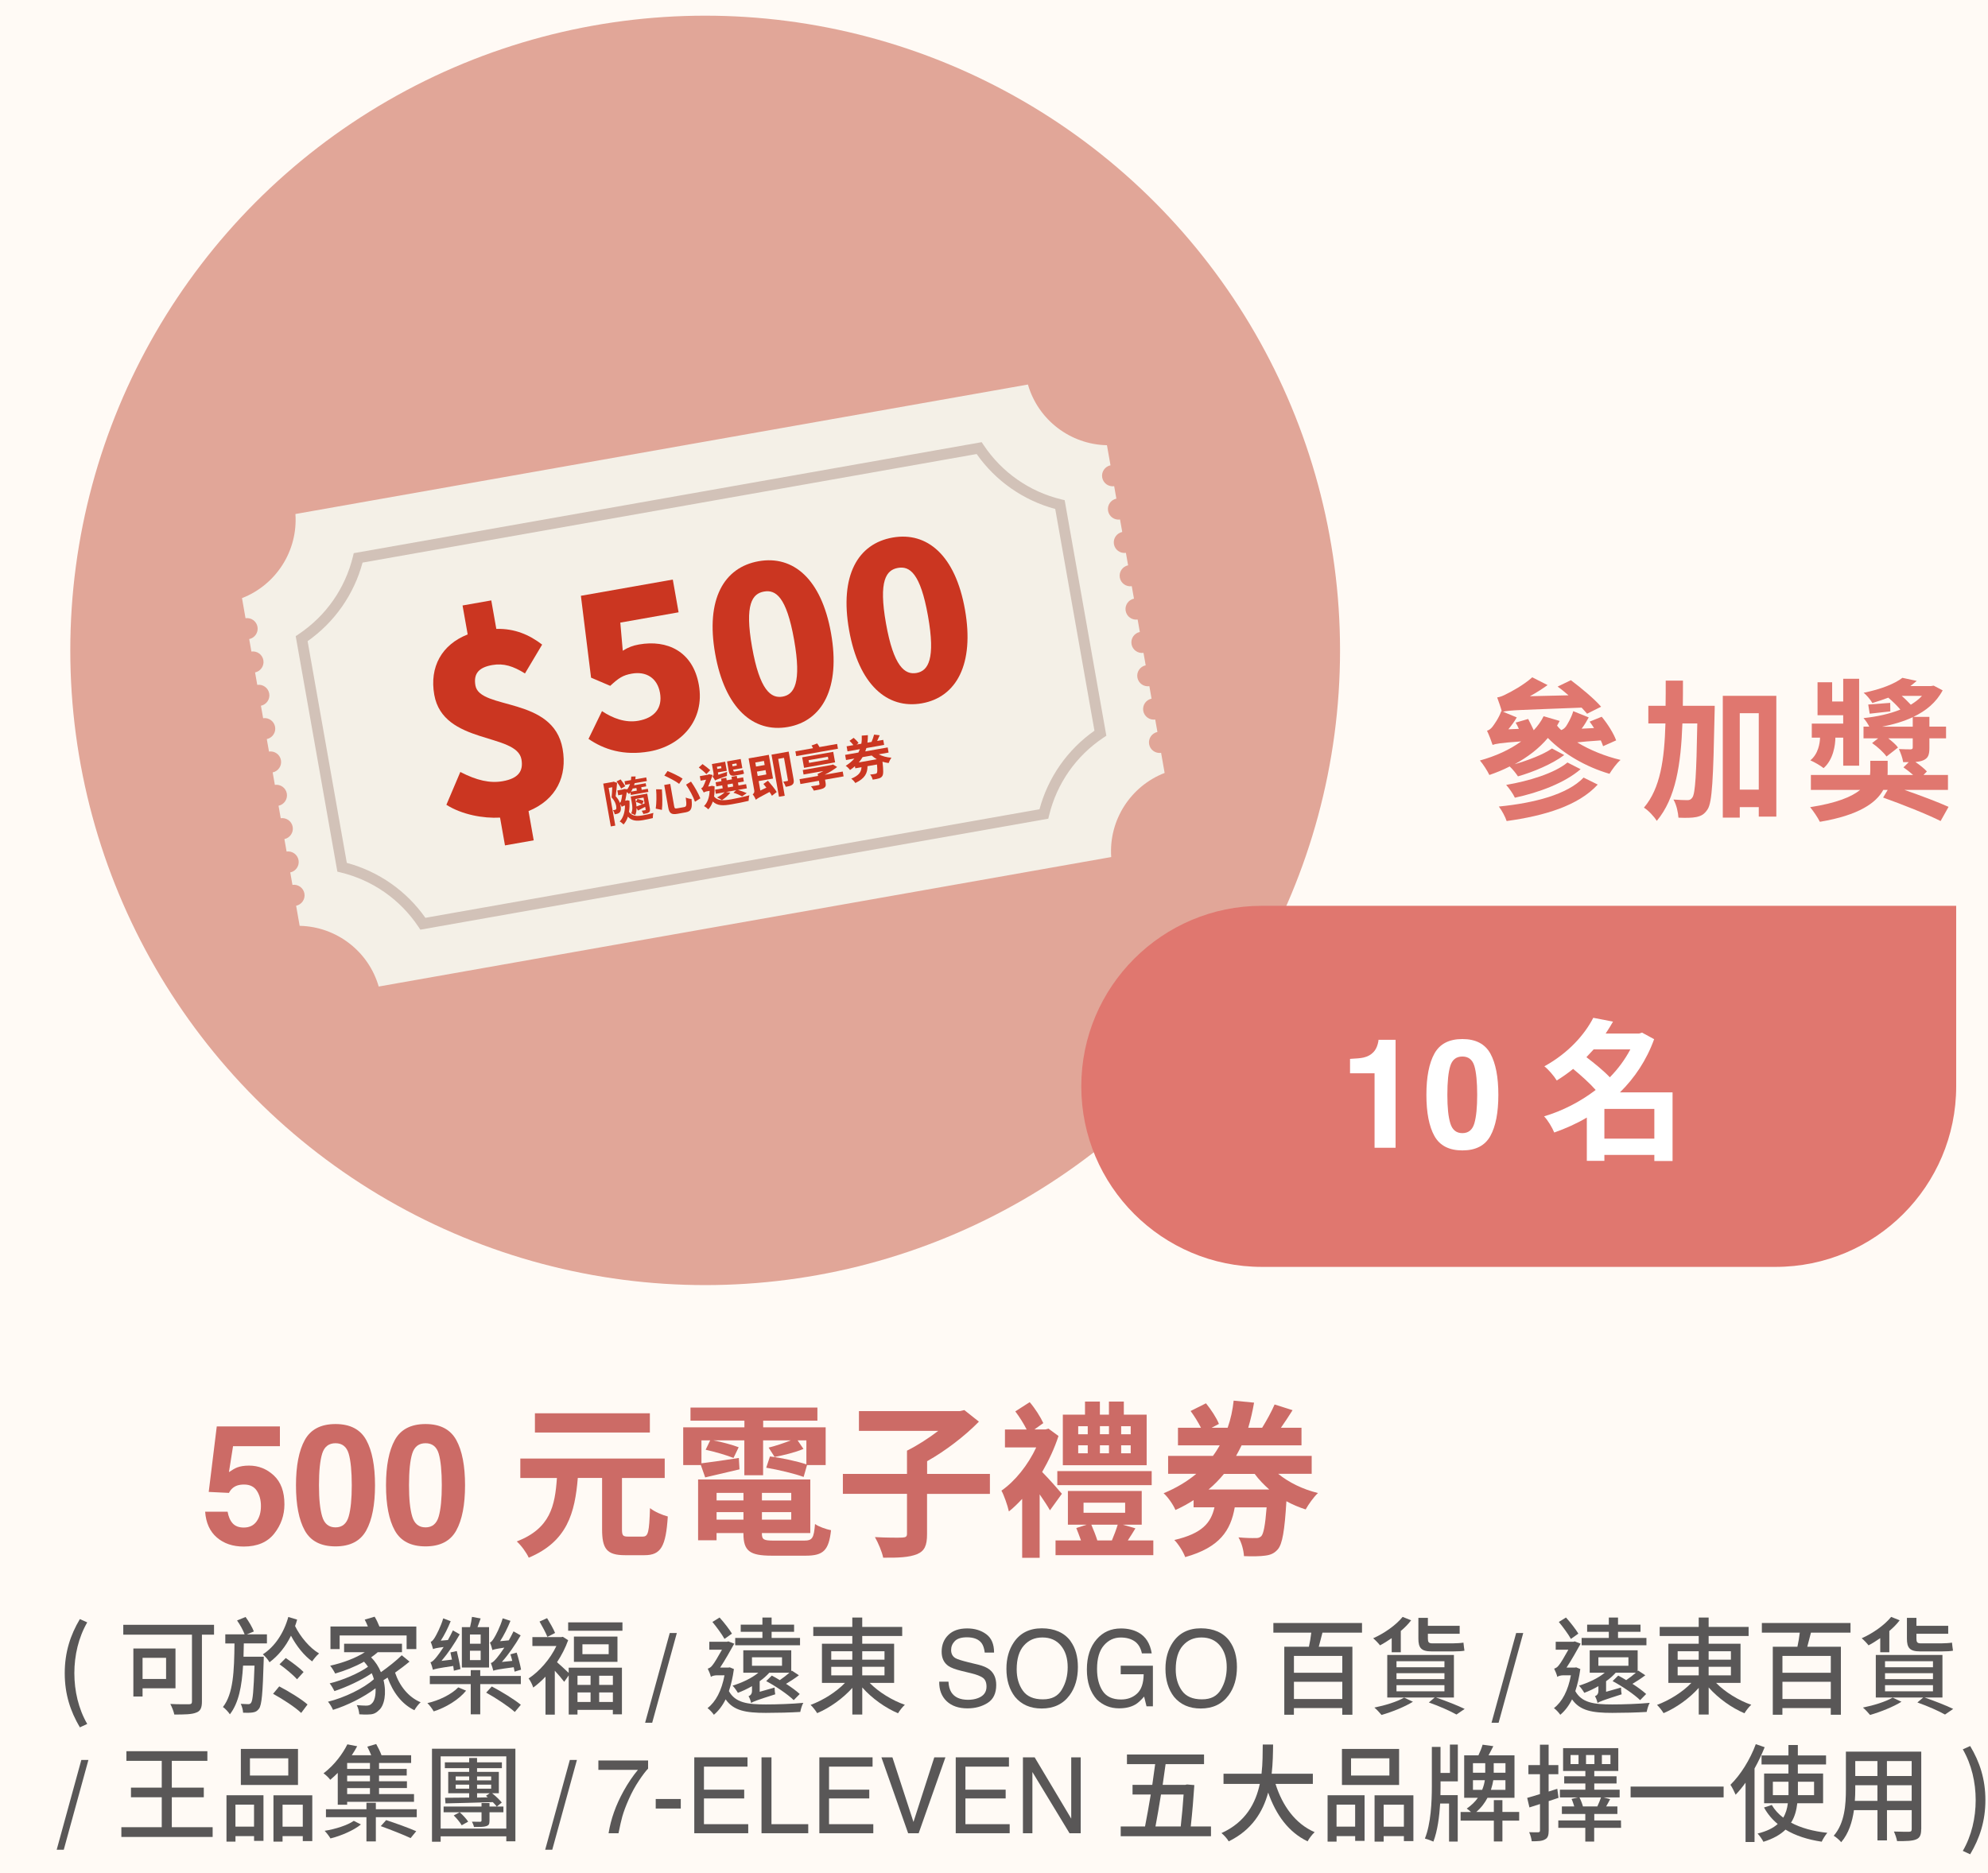 <?xml version="1.0" encoding="UTF-8"?>
<svg id="design" xmlns="http://www.w3.org/2000/svg" xmlns:xlink="http://www.w3.org/1999/xlink" viewBox="0 0 573 540">
  <defs>
    <style>
      .cls-1 {
        fill: #fff;
      }

      .cls-2 {
        fill: #e0776f;
      }

      .cls-3 {
        filter: url(#drop-shadow-1);
      }

      .cls-4 {
        fill: #f4f0e7;
      }

      .cls-5 {
        fill: #fffaf5;
      }

      .cls-6 {
        fill: #d2c2b8;
      }

      .cls-7 {
        clip-path: url(#clippath-1);
      }

      .cls-8 {
        fill: #595757;
      }

      .cls-9 {
        clip-path: url(#clippath);
      }

      .cls-10 {
        fill: #cb3621;
      }

      .cls-11 {
        fill: none;
      }

      .cls-12 {
        fill: #e1a698;
      }

      .cls-13 {
        fill: #cc6b66;
      }
    </style>
    <clipPath id="clippath">
      <rect class="cls-11" x="-991" y="-2384" width="1920" height="6730"/>
    </clipPath>
    <clipPath id="clippath-1">
      <rect class="cls-11" x="-991" y="-2380.5" width="1920" height="3240"/>
    </clipPath>
    <filter id="drop-shadow-1" filterUnits="userSpaceOnUse">
      <feOffset dx="2.6" dy="2.6"/>
      <feGaussianBlur result="blur" stdDeviation="2.6"/>
      <feFlood flood-color="#4f4744" flood-opacity=".5"/>
      <feComposite in2="blur" operator="in"/>
      <feComposite in="SourceGraphic"/>
    </filter>
  </defs>
  <g class="cls-9">
    <g class="cls-7">
      <rect class="cls-5" x="-1009" y="-2383.5" width="1949" height="3241"/>
      <rect class="cls-11" x="-991" y="-2380.5" width="1931" height="3248"/>
      <rect class="cls-11" x="-991" y="-2380.5" width="1920" height="3240"/>
    </g>
    <g>
      <g>
        <g>
          <path class="cls-8" d="m18.66,482.38c0-6.01,1.62-10.98,4.36-15.59l2.12.95c-2.53,4.39-3.71,9.55-3.71,14.64s1.18,10.28,3.71,14.64l-2.12.98c-2.74-4.64-4.36-9.55-4.36-15.62Z"/>
          <path class="cls-8" d="m61.71,471.28h-3.51v19.28c0,1.83-.44,2.78-1.68,3.2-1.27.52-3.33.55-6.28.55-.15-.82-.71-2.23-1.15-3.05,2.24.12,4.68.09,5.39.09.65-.03.85-.21.85-.85v-19.22h-19.8v-2.84h26.16v2.84Zm-20.62,15.46v2.38h-2.65v-13.85h12.14v11.47h-9.49Zm0-8.78v6.1h6.78v-6.1h-6.78Z"/>
          <path class="cls-8" d="m76.03,477.65s0,.82-.03,1.16c-.27,9.39-.56,12.72-1.33,13.79-.53.73-1.03.98-1.8,1.1-.65.12-1.71.12-2.8.09-.03-.76-.32-1.86-.68-2.56.94.06,1.71.09,2.15.09.38,0,.62-.09.85-.43.47-.67.71-3.36.97-10.68h-3.3c-.35,5.89-1.24,10.74-3.8,14.03-.44-.67-1.33-1.65-2-2.1,3.01-3.84,3.24-10.34,3.33-18.33h-2.65v-2.62h5.57c-.41-1.13-1.3-2.78-2.18-4l2.45-1.01c.94,1.28,1.97,3.02,2.39,4.18l-2,.82h5.77v2.62h-6.66c-.03,1.31-.06,2.62-.09,3.84h5.83Zm9.61-10.71c-.18.61-.35,1.25-.59,1.86,1.5,3.08,4.24,6.34,6.92,7.9-.68.55-1.53,1.59-2,2.29-2.27-1.62-4.51-4.39-6.1-7.41-1.53,3.14-3.62,5.73-6.19,7.66-.41-.76-1.21-1.68-1.92-2.29,3.42-2.2,6.04-6.1,7.34-10.77l2.53.76Zm-5.16,19.25c2.68,1.4,6.36,3.63,8.16,5.22l-1.83,2.44c-1.71-1.65-5.33-4-8.1-5.52l1.77-2.13Zm5.13-2.04c-1.06-1.22-3.27-3.05-5.04-4.33l1.8-1.8c1.71,1.16,4.01,2.87,5.13,4.03l-1.89,2.1Z"/>
          <path class="cls-8" d="m118.02,479.06c-1.27,1.07-2.71,2.14-4.15,3.17,1.27,3.81,3.86,7.08,7.37,8.54-.59.49-1.41,1.59-1.8,2.29-3.62-1.74-6.19-5.16-7.72-9.4-.38.24-.79.49-1.18.73.94,3.78.24,7.41-1.35,8.69-.94.95-1.8,1.22-3.18,1.22-.68.03-1.56,0-2.45-.06-.06-.76-.29-1.86-.74-2.65,1.03.09,1.97.15,2.62.15.74,0,1.27-.09,1.77-.67.71-.61,1.15-2.26,1.03-4.33-3.36,2.56-8.19,4.97-12.26,6.22-.29-.7-.91-1.74-1.44-2.35,4.66-1.13,10.31-3.84,13.23-6.5-.18-.58-.35-1.13-.62-1.71-2.92,1.98-7.34,4.03-10.75,5.15-.32-.64-.88-1.62-1.38-2.23,3.62-.85,8.49-2.93,11.05-4.79-.32-.49-.71-.98-1.15-1.46-2.59,1.46-5.54,2.62-8.31,3.42-.26-.55-.97-1.71-1.44-2.26,3.51-.79,7.28-2.13,9.99-3.9h-5.98v-2.44h16.68v2.44h-6.98c-.59.55-1.24,1.01-1.92,1.5,1.27,1.25,2.18,2.71,2.83,4.27,2.12-1.5,4.48-3.36,6.01-4.88l2.24,1.83Zm-20.12-3.63h-2.65v-6.5h10.78c-.26-.7-.59-1.37-.91-1.98l2.86-.85c.53.85,1.03,1.95,1.38,2.84h10.64v6.5h-2.8v-3.93h-19.3v3.93Z"/>
          <path class="cls-8" d="m134.35,487.42c-2.12,2.62-5.86,4.88-9.34,5.98-.41-.73-1.21-1.83-1.83-2.38,3.36-.76,6.98-2.53,8.9-4.54l2.27.95Zm4.07-4.24h11.7v2.35h-11.7v8.72h-2.74v-8.72h-11.79v-2.35h11.79v-1.68h2.74v1.68Zm-7.6-1.5c-.03-.4-.12-.85-.18-1.37-4.6.67-5.36.88-5.86,1.1-.09-.46-.44-1.59-.71-2.17.56-.12,1.12-.73,1.83-1.62.35-.43,1.12-1.46,1.97-2.78-2.15.27-2.68.43-3.04.61-.12-.46-.47-1.56-.68-2.1.35-.09.77-.58,1.18-1.25.38-.61,1.74-3.14,2.42-5.52l2.15.82c-.77,1.92-1.8,4-2.86,5.61l2.06-.18c.53-.92,1-1.86,1.44-2.78l1.97,1.13c-1.5,2.68-3.36,5.43-5.25,7.66l3.01-.37c-.15-.7-.32-1.43-.44-2.07l1.83-.4c.41,1.65.88,3.75,1.06,5.19l-1.92.49Zm10.14-.92h-7.84v-11.65h2.36c.24-.98.47-2.14.56-2.96l2.5.46c-.32.85-.65,1.74-.91,2.5h3.33v11.65Zm-2.42-9.52h-3.09v2.65h3.09v-2.65Zm0,4.67h-3.09v2.71h3.09v-2.71Zm3.21,10.31c2.8,1.46,6.48,3.72,8.37,5.28l-1.74,2.07c-1.77-1.59-5.39-4-8.25-5.58l1.62-1.77Zm6.57-4.27c-.06-.4-.15-.79-.24-1.28-4.6.61-5.39.79-5.89,1.01-.12-.46-.44-1.59-.71-2.23.56-.12,1.12-.73,1.83-1.59.38-.46,1.18-1.5,2.06-2.84-2.48.37-3.06.52-3.45.7-.09-.49-.44-1.62-.71-2.17.41-.12.77-.61,1.18-1.28.44-.67,1.8-3.23,2.5-5.7l2.24.73c-.8,2.01-1.89,4.18-2.98,5.86l2.5-.24c.5-.85.94-1.74,1.36-2.59l2.06,1.16c-1.56,2.71-3.48,5.49-5.42,7.66l3-.31c-.15-.67-.35-1.31-.53-1.89l1.8-.49c.5,1.53,1.03,3.57,1.27,4.91l-1.89.58Z"/>
          <path class="cls-8" d="m163.91,480.8h15.35v13.45h-2.62v-1.28h-10.19v1.34h-2.53v-11.29l-1.3,1.86c-.59-.79-1.71-2.14-2.71-3.2v12.66h-2.68v-10.95c-1.15,1.22-2.33,2.26-3.54,3.14-.21-.76-.91-2.14-1.33-2.62,3.09-2.01,6.22-5.58,8.01-9.36h-6.92v-2.56h8.31l.47-.09,1.53.98c-.8,2.23-1.92,4.39-3.21,6.34.85.73,2.53,2.29,3.36,3.08v-1.5Zm-6.13-8.88c-.47-1.19-1.47-3.05-2.27-4.42l2.18-.98c.83,1.37,1.83,3.11,2.3,4.27l-2.21,1.13Zm21.63-4.18v2.41h-15.65v-2.41h15.65Zm-1.44,4.09v7.29h-12.55v-7.29h12.55Zm-11.52,11.29v2.65h3.77v-2.65h-3.77Zm0,7.56h3.77v-2.75h-3.77v2.75Zm8.99-16.62h-7.57v2.84h7.57v-2.84Zm1.21,9.06h-3.95v2.65h3.95v-2.65Zm0,7.56v-2.75h-3.95v2.75h3.95Z"/>
          <path class="cls-8" d="m193.04,470.81h2.04l-7.1,25.87h-2.04l7.1-25.87Z"/>
          <path class="cls-8" d="m211.53,481.22c-.32,2.38-.83,4.51-1.44,6.34,1.86,3.36,5.36,3.84,10.67,3.84,3.12,0,7.63-.15,10.78-.46-.38.61-.74,1.89-.88,2.62-2.89.18-6.6.27-9.93.27-5.72,0-9.31-.61-11.58-3.9-.94,1.89-2.09,3.36-3.39,4.45-.38-.58-1.27-1.53-1.83-1.92,2.39-1.83,4.07-5.06,4.89-9.46h-2.24c-.62,0-1.44.21-1.68.46-.12-.64-.65-1.89-.91-2.38.44-.15.88-.34,1.33-.95.53-.58,1.77-2.71,2.77-4.51h-3.65v-2.29h5.16l.29-.12,1.74.67c-.97,1.74-2.68,4.82-4.07,6.89h2.36l.44-.06,1.18.49Zm-2.71-8.72c-.71-1.28-2.24-3.39-3.48-4.88l2.06-1.28c1.33,1.46,2.83,3.42,3.57,4.64l-2.15,1.53Zm13.64,10.58c.74.4,1.53.82,2.3,1.31.94-.64,1.97-1.43,2.77-2.13h-5.8c-.77.85-1.71,1.71-2.77,2.44v3.05l4.3-1.22c0,.61.09,1.49.18,1.95-5.57,1.77-6.42,2.13-6.95,2.5-.09-.55-.44-1.53-.74-1.95.41-.18,1-.49,1-1.56v-1.34c-1.33.76-2.74,1.43-4.07,1.92-.29-.52-1.06-1.62-1.53-2.07,2.68-.82,5.51-2.13,7.42-3.72h-4.33v-6.47h13.82v6.01l.18-.15,2.03,1.34c-1.21.92-2.53,1.77-3.71,2.47,1.56.98,3,2.07,3.95,2.93l-1.74,1.77c-1.65-1.62-5.13-4-7.93-5.49l1.62-1.59Zm8.13-8.75h-18.68v-2.1h7.84v-1.77h-6.25v-2.07h6.25v-2.04h2.65v2.04h6.48v2.07h-6.48v1.77h8.19v2.1Zm-5.19,3.48h-8.66v2.44h8.66v-2.44Z"/>
          <path class="cls-8" d="m250.67,485.19c2.59,2.65,6.51,5.06,10.14,6.31-.68.58-1.53,1.71-1.97,2.44-3.62-1.52-7.54-4.3-10.31-7.44v7.81h-2.86v-7.69c-2.74,3.08-6.54,5.77-10.14,7.29-.44-.73-1.27-1.8-1.89-2.38,3.54-1.31,7.37-3.69,9.9-6.34h-6.63v-11.29h8.75v-2.23h-11.25v-2.62h11.25v-2.71h2.86v2.71h11.52v2.62h-11.52v2.23h9.19v11.29h-7.04Zm-11.08-6.68h6.07v-2.44h-6.07v2.44Zm0,4.51h6.07v-2.47h-6.07v2.47Zm8.93-6.96v2.44h6.42v-2.44h-6.42Zm6.42,4.48h-6.42v2.47h6.42v-2.47Z"/>
          <path class="cls-8" d="m273.38,484.87c.06,1.24.34,2.25.82,3.02.92,1.45,2.53,2.17,4.84,2.17,1.04,0,1.98-.16,2.83-.48,1.64-.62,2.47-1.72,2.47-3.31,0-1.19-.35-2.04-1.04-2.55-.71-.5-1.81-.93-3.32-1.3l-2.77-.67c-1.81-.44-3.09-.92-3.85-1.44-1.3-.91-1.95-2.28-1.95-4.1,0-1.97.64-3.58,1.92-4.84,1.28-1.26,3.09-1.89,5.43-1.89,2.16,0,3.99.55,5.5,1.66,1.51,1.11,2.26,2.88,2.26,5.31h-2.69c-.14-1.17-.43-2.07-.88-2.7-.84-1.14-2.26-1.71-4.26-1.71-1.62,0-2.78.37-3.49,1.1s-1.06,1.59-1.06,2.56c0,1.07.42,1.86,1.25,2.35.55.32,1.79.71,3.72,1.19l2.87.7c1.39.34,2.45.8,3.21,1.38,1.3,1.02,1.95,2.51,1.95,4.45,0,2.42-.83,4.16-2.49,5.2-1.66,1.04-3.59,1.56-5.79,1.56-2.56,0-4.57-.7-6.02-2.08-1.45-1.38-2.16-3.25-2.13-5.61h2.69Z"/>
          <path class="cls-8" d="m308.58,473.18c1.4,1.94,2.1,4.41,2.1,7.43,0,3.27-.8,5.98-2.4,8.15-1.88,2.54-4.56,3.81-8.04,3.81-3.25,0-5.81-1.11-7.67-3.34-1.66-2.14-2.49-4.85-2.49-8.13,0-2.96.71-5.49,2.13-7.6,1.82-2.7,4.52-4.05,8.09-4.05s6.5,1.24,8.29,3.72Zm-2.53,13.94c1.13-1.87,1.69-4.03,1.69-6.46,0-2.57-.65-4.65-1.95-6.22-1.3-1.57-3.08-2.35-5.33-2.35s-3.97.78-5.35,2.33c-1.38,1.56-2.07,3.85-2.07,6.88,0,2.42.59,4.47,1.78,6.13,1.18,1.67,3.11,2.5,5.76,2.5s4.35-.94,5.48-2.81Z"/>
          <path class="cls-8" d="m328.16,470.68c2.07,1.14,3.34,3.14,3.8,6h-2.83c-.34-1.6-1.04-2.76-2.1-3.49-1.06-.73-2.4-1.09-4.02-1.09-1.92,0-3.53.76-4.84,2.28-1.31,1.52-1.97,3.78-1.97,6.79,0,2.6.54,4.72,1.62,6.35,1.08,1.63,2.84,2.45,5.29,2.45,1.87,0,3.42-.57,4.65-1.72s1.85-3,1.88-5.56h-6.62v-2.46h9.28v11.71h-1.84l-.69-2.81c-.95,1.1-1.8,1.87-2.53,2.29-1.24.73-2.81,1.1-4.71,1.1-2.46,0-4.58-.84-6.36-2.52-1.93-2.11-2.9-4.99-2.9-8.67s.95-6.58,2.84-8.74c1.8-2.06,4.12-3.1,6.98-3.1,1.96,0,3.65.4,5.08,1.19Z"/>
          <path class="cls-8" d="m354.42,473.18c1.4,1.94,2.1,4.41,2.1,7.43,0,3.27-.8,5.98-2.4,8.15-1.88,2.54-4.56,3.81-8.04,3.81-3.25,0-5.81-1.11-7.67-3.34-1.66-2.14-2.49-4.85-2.49-8.13,0-2.96.71-5.49,2.13-7.6,1.82-2.7,4.52-4.05,8.09-4.05s6.5,1.24,8.29,3.72Zm-2.53,13.94c1.13-1.87,1.69-4.03,1.69-6.46,0-2.57-.65-4.65-1.95-6.22-1.3-1.57-3.08-2.35-5.33-2.35s-3.97.78-5.35,2.33c-1.38,1.56-2.07,3.85-2.07,6.88,0,2.42.59,4.47,1.78,6.13,1.18,1.67,3.11,2.5,5.76,2.5s4.35-.94,5.48-2.81Z"/>
          <path class="cls-8" d="m381.17,470.7c-.38,1.37-.71,2.84-1.06,4.06h9.69v19.61h-2.92v-1.92h-13.94v1.92h-2.77v-19.61h7.1c.27-1.22.53-2.71.68-4.06h-10.93v-2.78h25.55v2.78h-11.4Zm5.72,6.71h-13.94v4.85h13.94v-4.85Zm0,12.42v-4.97h-13.94v4.97h13.94Z"/>
          <path class="cls-8" d="m401.12,472.29c-1.12.76-2.24,1.5-3.36,2.07-.41-.55-1.38-1.56-1.97-2.04,3.15-1.4,6.51-3.72,8.49-6.16l2.45.98c-.83,1.1-1.86,2.14-2.98,3.08v6.13h-2.62v-4.06Zm6.13,18.33c-2.39,1.49-6.1,2.96-9.05,3.81-.47-.58-1.44-1.62-2.06-2.13,3.04-.61,6.54-1.68,8.57-2.87l2.53,1.19Zm6.66-1.22c3.01,1.04,6.25,2.32,8.25,3.29l-2.36,1.62c-1.8-1.01-4.92-2.41-7.96-3.48l1.68-1.43h-13.67v-12.26h19.21v12.26h-5.16Zm-11.4-8.72h13.82v-1.74h-13.82v1.74Zm0,3.42h13.82v-1.71h-13.82v1.71Zm0,3.51h13.82v-1.77h-13.82v1.77Zm10.11-11.5c-3.04,0-3.8-1.07-3.8-3.72v-5.95h2.74v2.29h9.16v2.29h-9.16v1.4c0,.98.21,1.37,1.27,1.37h5.89c.94,0,2.45-.09,3.09-.21.09.79.18,1.68.29,2.32-.65.15-2,.21-3.21.21h-6.28Z"/>
          <path class="cls-8" d="m437,470.81h2.04l-7.1,25.87h-2.04l7.1-25.87Z"/>
          <path class="cls-8" d="m455.49,481.22c-.32,2.38-.83,4.51-1.44,6.34,1.86,3.36,5.36,3.84,10.67,3.84,3.12,0,7.63-.15,10.78-.46-.38.61-.74,1.89-.88,2.62-2.89.18-6.6.27-9.93.27-5.72,0-9.31-.61-11.58-3.9-.94,1.89-2.09,3.36-3.39,4.45-.38-.58-1.27-1.53-1.83-1.92,2.39-1.83,4.07-5.06,4.89-9.46h-2.24c-.62,0-1.44.21-1.68.46-.12-.64-.65-1.89-.91-2.38.44-.15.88-.34,1.33-.95.53-.58,1.77-2.71,2.77-4.51h-3.65v-2.29h5.16l.29-.12,1.74.67c-.97,1.74-2.68,4.82-4.07,6.89h2.36l.44-.06,1.18.49Zm-2.71-8.72c-.71-1.28-2.24-3.39-3.48-4.88l2.06-1.28c1.33,1.46,2.83,3.42,3.57,4.64l-2.15,1.53Zm13.64,10.58c.74.4,1.53.82,2.3,1.31.94-.64,1.97-1.43,2.77-2.13h-5.8c-.77.85-1.71,1.71-2.77,2.44v3.05l4.3-1.22c0,.61.09,1.49.18,1.95-5.57,1.77-6.42,2.13-6.95,2.5-.09-.55-.44-1.53-.74-1.95.41-.18,1-.49,1-1.56v-1.34c-1.33.76-2.74,1.43-4.07,1.92-.29-.52-1.06-1.62-1.53-2.07,2.68-.82,5.51-2.13,7.42-3.72h-4.33v-6.47h13.82v6.01l.18-.15,2.03,1.34c-1.21.92-2.53,1.77-3.71,2.47,1.56.98,3,2.07,3.95,2.93l-1.74,1.77c-1.65-1.62-5.13-4-7.93-5.49l1.62-1.59Zm8.13-8.75h-18.68v-2.1h7.84v-1.77h-6.25v-2.07h6.25v-2.04h2.65v2.04h6.48v2.07h-6.48v1.77h8.19v2.1Zm-5.19,3.48h-8.66v2.44h8.66v-2.44Z"/>
          <path class="cls-8" d="m494.63,485.19c2.59,2.65,6.51,5.06,10.14,6.31-.68.58-1.53,1.71-1.97,2.44-3.62-1.52-7.54-4.3-10.31-7.44v7.81h-2.86v-7.69c-2.74,3.08-6.54,5.77-10.14,7.29-.44-.73-1.27-1.8-1.89-2.38,3.54-1.31,7.37-3.69,9.9-6.34h-6.63v-11.29h8.75v-2.23h-11.25v-2.62h11.25v-2.71h2.86v2.71h11.52v2.62h-11.52v2.23h9.19v11.29h-7.04Zm-11.08-6.68h6.07v-2.44h-6.07v2.44Zm0,4.51h6.07v-2.47h-6.07v2.47Zm8.93-6.96v2.44h6.42v-2.44h-6.42Zm6.42,4.48h-6.42v2.47h6.42v-2.47Z"/>
          <path class="cls-8" d="m521.97,470.7c-.38,1.37-.71,2.84-1.06,4.06h9.69v19.61h-2.92v-1.92h-13.94v1.92h-2.77v-19.61h7.1c.27-1.22.53-2.71.68-4.06h-10.93v-2.78h25.55v2.78h-11.4Zm5.72,6.71h-13.94v4.85h13.94v-4.85Zm0,12.42v-4.97h-13.94v4.97h13.94Z"/>
          <path class="cls-8" d="m541.93,472.29c-1.12.76-2.24,1.5-3.36,2.07-.41-.55-1.38-1.56-1.97-2.04,3.15-1.4,6.51-3.72,8.49-6.16l2.45.98c-.83,1.1-1.86,2.14-2.98,3.08v6.13h-2.62v-4.06Zm6.13,18.33c-2.39,1.49-6.1,2.96-9.05,3.81-.47-.58-1.44-1.62-2.06-2.13,3.04-.61,6.54-1.68,8.57-2.87l2.53,1.19Zm6.66-1.22c3.01,1.04,6.25,2.32,8.25,3.29l-2.36,1.62c-1.8-1.01-4.92-2.41-7.96-3.48l1.68-1.43h-13.67v-12.26h19.21v12.26h-5.16Zm-11.4-8.72h13.82v-1.74h-13.82v1.74Zm0,3.42h13.82v-1.71h-13.82v1.71Zm0,3.51h13.82v-1.77h-13.82v1.77Zm10.11-11.5c-3.04,0-3.8-1.07-3.8-3.72v-5.95h2.74v2.29h9.16v2.29h-9.16v1.4c0,.98.21,1.37,1.27,1.37h5.89c.94,0,2.45-.09,3.09-.21.09.79.18,1.68.29,2.32-.65.15-2,.21-3.21.21h-6.28Z"/>
          <path class="cls-8" d="m23.44,507.41h2.04l-7.1,25.87h-2.04l7.1-25.87Z"/>
          <path class="cls-8" d="m61.29,526.79v2.81h-26.31v-2.81h11.64v-8.63h-8.87v-2.78h8.87v-7.72h-10.19v-2.78h23.34v2.78h-10.25v7.72h9.22v2.78h-9.22v8.63h11.79Z"/>
          <path class="cls-8" d="m65.27,517.58h10.67v13.15h-2.71v-1.37h-5.36v1.59h-2.59v-13.36Zm2.59,2.71v6.34h5.36v-6.34h-5.36Zm18.03-5.67h-16.47v-10.4h16.47v10.4Zm-2.8-7.69h-11.05v4.97h11.05v-4.97Zm6.92,10.65v13.21h-2.74v-1.43h-5.83v1.59h-2.62v-13.36h11.2Zm-2.74,9.06v-6.34h-5.83v6.34h5.83Z"/>
          <path class="cls-8" d="m97.34,511.14c-.68.7-1.38,1.34-2.15,1.98-.44-.61-1.33-1.46-1.94-1.86,3.24-2.47,5.57-5.73,6.87-8.36l2.83.55c-.47.85-.97,1.74-1.56,2.59h5.6c-.32-.79-.74-1.74-1.12-2.47l2.56-.76c.56.98,1.18,2.26,1.53,3.23h8.54v2.23h-9.25v1.71h7.98v1.92h-7.98v1.65h8.04v1.95h-8.04v1.74h10.08v2.23h-19.27v.85h-2.71v-9.18Zm6.69,14.86c-2.03,1.68-5.75,3.29-8.78,4.03-.38-.67-1.15-1.65-1.68-2.2,3.01-.46,6.57-1.59,8.4-2.87l2.06,1.04Zm16.09-4.39v2.29h-11.79v6.99h-2.71v-6.99h-11.67v-2.29h11.67v-1.86h2.71v1.86h11.79Zm-13.49-13.33h-6.57v1.71h6.57v-1.71Zm0,3.63h-6.57v1.65h6.57v-1.65Zm0,3.6h-6.57v1.74h6.57v-1.74Zm4.68,9.24c2.71.88,6.6,2.29,8.66,3.2l-1.62,1.98c-1.94-.92-5.8-2.44-8.6-3.45l1.56-1.74Z"/>
          <path class="cls-8" d="m148.55,504.16v26.69h-2.62v-1.43h-18.92v1.56h-2.5v-26.81h24.04Zm-2.62,23.03v-20.83h-18.92v20.83h18.92Zm-.83-4.7h-4.01v2.44c0,1.01-.24,1.34-.94,1.56-.74.24-1.83.24-3.54.24-.09-.52-.35-1.07-.59-1.53,1,.03,2.06.03,2.36.03.32-.03.41-.12.41-.4v-2.35h-10.93v-1.65h10.93v-1.01h2.3v1.01h4.01v1.65Zm-3.27-5.49c1.06.82,2.21,1.95,2.8,2.68l-1.44,1.16c-.29-.4-.71-.82-1.15-1.28-5.01.15-10.05.3-13.64.37l-.12-1.62c1.92,0,4.33-.03,6.95-.06v-1.25h-6.04v-6.16h6.04v-1.07h-7.01v-1.68h7.01v-1.25h2.27v1.25h7.16v1.68h-7.16v1.07h6.28v6.16h-1.94Zm-8.75,9.24c-.47-.82-1.44-2.01-2.3-2.84l1.71-.92c.91.79,1.94,1.92,2.45,2.71l-1.86,1.04Zm-1.74-12.96h3.89v-1.13h-3.89v1.13Zm3.89,2.41v-1.16h-3.89v1.16h3.89Zm2.27-3.54v1.13h4.07v-1.13h-4.07Zm4.07,3.54v-1.16h-4.07v1.16h4.07Zm-.97,2.5c-.18-.15-.35-.31-.53-.46l1.09-.73h-3.65v1.25l3.09-.06Z"/>
          <path class="cls-8" d="m164.24,507.41h2.04l-7.1,25.87h-2.04l7.1-25.87Z"/>
          <path class="cls-8" d="m186.8,507.56v2.34c-.66.67-1.54,1.82-2.64,3.47-1.1,1.65-2.07,3.42-2.91,5.33-.83,1.86-1.47,3.55-1.9,5.08-.28.98-.64,2.57-1.08,4.75h-2.86c.65-4.07,2.09-8.12,4.32-12.15,1.31-2.36,2.7-4.4,4.14-6.12h-11.4v-2.7h14.33Z"/>
          <path class="cls-8" d="m189,518.66h7.22v2.75h-7.22v-2.75Z"/>
          <path class="cls-8" d="m200.11,506.65h15.34v2.68h-12.55v6.64h11.6v2.53h-11.6v7.42h12.76v2.61h-15.55v-21.88Z"/>
          <path class="cls-8" d="m219.5,506.65h2.86v19.27h10.6v2.61h-13.47v-21.88Z"/>
          <path class="cls-8" d="m236.16,506.65h15.34v2.68h-12.55v6.64h11.6v2.53h-11.6v7.42h12.76v2.61h-15.55v-21.88Z"/>
          <path class="cls-8" d="m257.22,506.65l6.07,18.63,6-18.63h3.21l-7.71,21.88h-3.04l-7.7-21.88h3.17Z"/>
          <path class="cls-8" d="m275.47,506.65h15.34v2.68h-12.55v6.64h11.6v2.53h-11.6v7.42h12.76v2.61h-15.55v-21.88Z"/>
          <path class="cls-8" d="m294.85,506.65h3.37l10.54,17.67v-17.67h2.73v21.88h-3.22l-10.7-17.65v17.65h-2.73v-21.88Z"/>
          <path class="cls-8" d="m349.04,526.58v2.81h-26.02v-2.81h7.01c.53-2.65,1.09-5.89,1.65-9.21h-5.25v-2.78h5.69c.29-2.04.56-4.06.83-5.98h-8.13v-2.78h22.22v2.78h-11.08c-.27,1.92-.56,3.93-.85,5.98h6.48l.53-.12,2.12.18c-.21,3.42-.59,7.99-1.03,11.93h5.83Zm-14.41-9.21c-.53,3.36-1.09,6.59-1.59,9.21h7.28c.35-3.02.65-6.53.83-9.21h-6.51Z"/>
          <path class="cls-8" d="m367.64,514.31c2,6.34,5.72,11.5,11.28,13.91-.68.61-1.59,1.8-2.03,2.65-5.51-2.65-9.08-7.59-11.37-14.06-1.5,5.52-4.68,10.8-11.37,14.06-.44-.76-1.33-1.77-2.09-2.38,7.01-3.17,9.87-8.66,11.05-14.18h-10.46v-2.93h10.96c.35-3.05.32-5.98.35-8.42h2.98c-.03,2.47-.06,5.4-.41,8.42h11.87v2.93h-10.75Z"/>
          <path class="cls-8" d="m382.64,517.58h10.67v13.15h-2.71v-1.37h-5.36v1.59h-2.59v-13.36Zm2.59,2.71v6.34h5.36v-6.34h-5.36Zm18.03-5.67h-16.47v-10.4h16.47v10.4Zm-2.8-7.69h-11.05v4.97h11.05v-4.97Zm6.92,10.65v13.21h-2.74v-1.43h-5.83v1.59h-2.62v-13.36h11.2Zm-2.74,9.06v-6.34h-5.83v6.34h5.83Z"/>
          <path class="cls-8" d="m417.92,502.97h2.27v10.61h-4.98v1.5c0,.79,0,1.59-.03,2.47h4.98v13.39h-2.5v-10.98h-2.56c-.24,3.75-.74,7.81-1.95,10.98-.59-.28-1.71-.67-2.45-.88,1.74-4.33,2-10.65,2-14.98v-11.44h2.5v7.5h2.71v-8.17Zm19.95,21.93h-4.83v6.01h-2.47v-6.01h-9.58v-2.5h2.98c-.38-.37-.85-.73-1.21-.98,1.38-.95,2.45-2.01,3.21-3.11h-3.95v-12.23h4.1c.47-.98.97-2.2,1.21-3.08l3.09.43c-.5.95-.94,1.86-1.38,2.65h7.48v12.23h-7.78c-.74,1.43-1.8,2.87-3.24,4.09h5.07v-3.42h2.47v3.42h4.83v2.5Zm-13.32-13.82h3.54v-2.75h-3.54v2.75Zm2.65,4.94c.41-.98.65-1.95.77-2.78h-3.42v2.78h2.65Zm6.72-2.78h-3.51c-.12.76-.35,1.74-.68,2.78h4.18v-2.78Zm0-4.91h-3.39v2.75h3.39v-2.75Z"/>
          <path class="cls-8" d="m449.24,518.31c-.94.34-1.92.64-2.86.95v8.45c0,1.4-.26,2.2-1.06,2.59-.8.49-1.94.55-3.83.55-.06-.67-.38-1.89-.74-2.62,1.18.06,2.27.03,2.59.03.38-.03.53-.12.53-.55v-7.6l-3.04.98-.65-2.75c1.03-.27,2.3-.67,3.68-1.1v-5.73h-3.33v-2.62h3.33v-5.89h2.5v5.89h2.8v2.62h-2.8v5l2.5-.79.35,2.59Zm17.97,8.66h-7.72v3.97h-2.56v-3.97h-7.78v-2.13h7.78v-1.86h-6.75v-2.17h3.57c-.21-.67-.47-1.53-.79-2.17l1.86-.43h-5.21v-2.23h7.34v-1.8h-6.1v-2.07h6.1v-1.53h-6.42v-6.59h15.91v6.59h-6.92v1.53h6.42v2.07h-6.42v1.8h7.31v2.23h-4.6l1.86.49c-.38.73-.77,1.46-1.15,2.1h3.24v2.17h-6.66v1.86h7.69l.03,2.13Zm-12.23-20.99h-2.3v2.62h2.3v-2.62Zm.27,12.23c.41.82.83,1.92,1,2.59h4.15c.38-.82.8-1.83,1.06-2.59h-6.22Zm1.89-9.61h2.42v-2.62h-2.42v2.62Zm4.57,0h2.47v-2.62h-2.47v2.62Z"/>
          <path class="cls-8" d="m496.8,515.08v3.11h-26.81v-3.11h26.81Z"/>
          <path class="cls-8" d="m508.63,503.73c-.83,2.04-1.8,4.15-2.92,6.13v21.2h-2.59v-17.11c-.91,1.28-1.89,2.47-2.86,3.48-.27-.67-1.03-2.2-1.5-2.87,2.89-2.81,5.66-7.23,7.31-11.71l2.56.88Zm9.4,16.17c-.24,2.01-.71,3.9-1.8,5.58,2.83,1.52,6.39,2.5,10.46,2.93-.53.61-1.27,1.77-1.62,2.56-4.07-.61-7.57-1.74-10.43-3.48-1.47,1.43-3.51,2.62-6.37,3.51-.32-.64-1.09-1.77-1.68-2.38,2.62-.64,4.51-1.59,5.8-2.75-1.59-1.31-2.92-2.9-3.95-4.76l2.24-.73c.82,1.4,1.92,2.62,3.3,3.66.77-1.28,1.15-2.68,1.33-4.15h-6.84v-8.57h7.01v-2.62h-7.75v-2.59h7.75v-3.02h2.71v3.02h8.13v2.59h-8.13v2.62h7.28v8.57h-7.46Zm-2.53-2.35v-3.87h-4.51v3.87h4.51Zm2.71-3.87v3.87h4.66v-3.87h-4.66Z"/>
          <path class="cls-8" d="m553.74,527.37c0,1.65-.38,2.5-1.44,2.93-1.09.46-2.8.52-5.51.49-.12-.76-.56-2.01-.91-2.75,1.89.09,3.83.06,4.39.06.53,0,.74-.18.74-.76v-5.46h-7.13v8.72h-2.74v-8.72h-6.78c-.47,3.36-1.53,6.77-3.68,9.24-.41-.55-1.53-1.53-2.15-1.86,3.21-3.69,3.51-9.09,3.51-13.39v-10.86h21.72v22.36Zm-12.61-8.17v-4.51h-6.39v1.22c0,1.04-.03,2.17-.12,3.29h6.51Zm-6.39-11.47v4.3h6.39v-4.3h-6.39Zm16.26,0h-7.13v4.3h7.13v-4.3Zm0,11.47v-4.51h-7.13v4.51h7.13Z"/>
          <path class="cls-8" d="m565.74,533.62c2.53-4.36,3.71-9.52,3.71-14.64s-1.18-10.25-3.71-14.64l2.12-.95c2.77,4.61,4.39,9.58,4.39,15.59s-1.62,10.98-4.39,15.62l-2.12-.98Z"/>
        </g>
        <g>
          <path class="cls-13" d="m70.34,428c-.79,0-1.47.1-2.05.31-1.02.38-1.78,1.08-2.3,2.1l-5.83-.28,2.32-18.89h18.2v5.71h-13.51l-1.18,7.47c1-.68,1.79-1.12,2.35-1.34.94-.36,2.09-.54,3.44-.54,2.73,0,5.12.95,7.15,2.85,2.04,1.9,3.05,4.67,3.05,8.3,0,3.16-.98,5.98-2.94,8.46-1.96,2.48-4.89,3.73-8.79,3.73-3.14,0-5.73-.87-7.75-2.62-2.02-1.74-3.14-4.22-3.37-7.43h6.47c.26,1.46.75,2.59,1.48,3.38s1.79,1.19,3.19,1.19c1.61,0,2.84-.59,3.68-1.76s1.26-2.64,1.26-4.42-.4-3.22-1.18-4.42c-.79-1.2-2.02-1.8-3.69-1.8Z"/>
          <path class="cls-13" d="m96.7,445.83c-4.21,0-7.16-1.52-8.85-4.57s-2.54-7.4-2.54-13.04.85-10,2.54-13.06,4.64-4.6,8.85-4.6,7.16,1.53,8.86,4.6c1.69,3.07,2.53,7.42,2.53,13.06s-.85,9.99-2.54,13.04c-1.69,3.05-4.64,4.57-8.85,4.57Zm3.8-8.61c.59-2.07.89-5.08.89-9.01s-.3-7.17-.9-9.15c-.6-1.98-1.87-2.97-3.79-2.97s-3.21.99-3.83,2.97c-.62,1.98-.93,5.03-.93,9.15s.31,6.94.93,9.02c.62,2.08,1.9,3.12,3.83,3.12s3.2-1.05,3.8-3.14Z"/>
          <path class="cls-13" d="m122.65,445.83c-4.21,0-7.16-1.52-8.85-4.57s-2.54-7.4-2.54-13.04.85-10,2.54-13.06,4.64-4.6,8.85-4.6,7.16,1.53,8.86,4.6c1.69,3.07,2.53,7.42,2.53,13.06s-.85,9.99-2.54,13.04c-1.69,3.05-4.64,4.57-8.85,4.57Zm3.8-8.61c.59-2.07.89-5.08.89-9.01s-.3-7.17-.9-9.15c-.6-1.98-1.87-2.97-3.79-2.97s-3.21.99-3.83,2.97c-.62,1.98-.93,5.03-.93,9.15s.31,6.94.93,9.02c.62,2.08,1.9,3.12,3.83,3.12s3.2-1.05,3.8-3.14Z"/>
          <path class="cls-13" d="m185.3,443c1.54,0,1.82-1.25,2.05-8.21,1.21,1.01,3.59,2.03,5.13,2.42-.56,8.64-1.96,11.16-6.72,11.16h-5.6c-5.27,0-6.62-1.83-6.62-7.49v-14.78h-7c-.84,10.04-2.99,18.3-14.14,22.99-.65-1.45-2.19-3.57-3.45-4.68,9.71-3.77,11.01-10.29,11.57-18.3h-10.55v-5.6h41.62v5.6h-12.32v14.78c0,1.84.28,2.12,1.82,2.12h4.2Zm2.01-29.99h-33.13v-5.55h33.13v5.55Z"/>
          <path class="cls-13" d="m202.01,422.38h-5.09v-10.87h17.64v-1.93h-15.54v-3.77h36.58v3.77h-15.63v1.93h18.01v10.87h-5.37l-.98,3.43c-2.47-.92-7.28-2.08-10.78-2.66l1.07-3.24c3.31.39,7.93,1.4,10.5,2.27v-6.91h-2.52l1.68,2.46c-2.47,1.06-5.88,1.84-8.31,2.32l-1.73-2.7c1.82-.43,4.43-1.3,6.39-2.08h-7.98v10.05h-5.41v-10.05h-8.91c2.52.48,5.51,1.3,7.28,1.98l-1.49,3.09c-1.87-.77-5.37-1.79-8.03-2.37l1.31-2.71h-2.52v6.62c2.85-.34,6.77-.92,10.78-1.54l.19,3.28c-3.5.82-6.95,1.64-9.89,2.32l-1.26-3.57Zm29.77,21.78c2.38,0,2.8-.72,3.13-4.78,1.07.77,3.17,1.5,4.62,1.79-.65,5.8-2.19,7.34-7.28,7.34h-9.8c-6.35,0-8.17-1.35-8.17-6.38v-.14h-7.75v2.08h-5.32v-17.53h32.34v15.45h-13.95v.14c0,1.74.56,2.03,3.36,2.03h8.82Zm-25.24-13.76v2.17h7.75v-2.17h-7.75Zm7.75,7.73v-2.17h-7.75v2.17h7.75Zm13.77-7.73h-8.45v2.17h8.45v-2.17Zm0,7.73v-2.17h-8.45v2.17h8.45Z"/>
          <path class="cls-13" d="m285.3,430.69h-18.1v11.64c0,3.24-.7,4.83-2.89,5.75-2.29.92-5.46,1.06-9.75,1.01-.33-1.69-1.45-4.3-2.38-5.94,3.27.19,6.91.19,7.89.14,1.03-.05,1.35-.29,1.35-1.11v-11.49h-18.48v-5.75h18.48v-6.71c2.94-1.45,6.3-3.62,9.01-5.7h-22.86v-5.7h29.07l1.31-.29,4.2,3.33c-3.97,4.06-9.57,8.4-14.93,11.4v3.67h18.1v5.75Z"/>
          <path class="cls-13" d="m302.65,435.47c-.7-1.26-1.82-2.95-2.99-4.64v18.3h-5.04v-17c-1.26,1.35-2.52,2.61-3.83,3.62-.37-1.74-1.49-4.88-2.15-5.99,3.92-2.7,7.7-7.44,10.03-12.46h-9.01v-5.17h6.25c-.84-1.69-2.1-3.67-3.27-5.22l4.15-2.66c1.54,1.79,3.13,4.3,3.92,6.04l-2.57,1.83h3.17l.89-.24,2.89,2.12c-1.17,3.62-2.85,7.15-4.71,10.38,1.82,1.83,4.85,5.26,5.69,6.28l-3.45,4.78Zm29.77,8.64v4.25h-28.18v-4.25h7.33c-.42-1.21-.93-2.51-1.35-3.57l2.99-.97h-5.41v-9.71h21.28v9.71h-5.46l3.64,1.06c-.7,1.21-1.49,2.37-2.19,3.48h7.37Zm-27.67-19.99h27.2v4.06h-27.2v-4.06Zm25.76-1.69h-24.17v-14.58h6.39v-3.77h4.29v3.77h2.61v-3.77h4.29v3.77h6.58v14.58Zm-19.74-8.93h2.75v-2.32h-2.75v2.32Zm0,5.5h2.75v-2.32h-2.75v2.32Zm1.54,17.14h11.99v-2.9h-11.99v2.9Zm2.24,3.43c.65,1.5,1.31,3.19,1.73,4.54h4.2c.61-1.45,1.26-3.14,1.68-4.54h-7.61Zm5.09-26.08v-2.32h-2.61v2.32h2.61Zm-2.61,3.19v2.32h2.61v-2.32h-2.61Zm8.87-5.5h-2.75v2.32h2.75v-2.32Zm0,5.5h-2.75v2.32h2.75v-2.32Z"/>
          <path class="cls-13" d="m368.45,424.94c3.03,2.46,7.05,4.44,11.43,5.51-1.21,1.11-2.75,3.28-3.55,4.73-1.96-.63-3.78-1.4-5.55-2.37-.51,8.5-1.17,12.36-2.47,13.86-1.03,1.21-2.15,1.64-3.69,1.83-1.35.19-3.59.24-6.07.14-.09-1.69-.7-3.96-1.59-5.41,2.05.19,4.01.24,4.9.19.79.05,1.17-.1,1.68-.53.65-.72,1.12-3,1.54-8.31h-9.19c-1.17,6.66-4.29,11.54-14.28,14.34-.51-1.45-1.96-3.77-3.13-4.93,8.07-1.88,10.55-4.97,11.57-9.42h-6.02v-2.08c-1.63,1.06-3.31,1.98-5.23,2.85-.61-1.5-2.19-3.77-3.41-4.83,3.73-1.55,6.81-3.43,9.42-5.6h-8.12v-5.17h12.92c.75-1.01,1.35-1.98,1.96-3.04h-12.04v-5.07h6.63c-.79-1.54-1.91-3.38-2.99-4.83l4.43-2.22c1.45,1.79,3.08,4.25,3.73,5.94l-2.1,1.11h4.62c.89-2.51,1.45-5.17,1.73-7.82l5.88.58c-.42,2.46-.98,4.88-1.68,7.24h4.01c1.26-2.03,2.75-4.73,3.59-6.71l5.18,1.64c-1.12,1.79-2.29,3.53-3.36,5.07h5.93v5.07h-17.26c-.51,1.06-1.03,2.03-1.59,3.04h21.79v5.17h-9.66Zm-15.68,0c-1.31,1.59-2.75,3.09-4.43,4.49h17.5c-1.54-1.35-2.99-2.85-4.2-4.49h-8.87Z"/>
        </g>
      </g>
      <g>
        <g>
          <circle class="cls-12" cx="203.25" cy="187.51" r="182.99"/>
          <g class="cls-3">
            <g>
              <path class="cls-4" d="m317.48,131.55l-1.02-5.79c-10.5-.21-19.83-7.25-22.78-17.5l-211.13,37.33c.74,10.64-5.6,20.45-15.4,24.25l1.02,5.79c1.63-.23,3.16.86,3.45,2.49.29,1.63-.78,3.19-2.39,3.53l.63,3.59c1.63-.23,3.16.86,3.45,2.49s-.78,3.19-2.39,3.53l.63,3.59c1.63-.23,3.16.86,3.45,2.49.29,1.63-.78,3.19-2.39,3.53l.63,3.59c1.63-.23,3.16.86,3.45,2.49.29,1.63-.78,3.19-2.39,3.53l.63,3.59c1.63-.23,3.16.86,3.45,2.49.29,1.63-.78,3.19-2.39,3.53l.63,3.59c1.63-.23,3.16.86,3.45,2.49.29,1.63-.78,3.19-2.39,3.53l.63,3.59c1.63-.23,3.16.86,3.45,2.49.29,1.63-.78,3.19-2.39,3.53l.63,3.59c1.63-.23,3.16.86,3.45,2.49s-.78,3.19-2.39,3.53l.63,3.59c1.63-.23,3.16.86,3.45,2.49.29,1.63-.78,3.19-2.39,3.53l1.02,5.79c10.5.21,19.83,7.25,22.78,17.5l211.13-37.33c-.74-10.64,5.6-20.45,15.4-24.25l-1.02-5.79c-1.63.23-3.16-.86-3.45-2.49-.29-1.63.78-3.19,2.39-3.53l-.63-3.59c-1.63.23-3.16-.86-3.45-2.49-.29-1.63.78-3.19,2.39-3.53l-.63-3.59c-1.63.23-3.16-.86-3.45-2.49-.29-1.63.78-3.19,2.39-3.53l-.63-3.59c-1.63.23-3.16-.86-3.45-2.49s.78-3.19,2.39-3.53l-.63-3.59c-1.63.23-3.16-.86-3.45-2.49-.29-1.63.78-3.19,2.39-3.53l-.63-3.59c-1.63.23-3.16-.86-3.45-2.49-.29-1.63.78-3.19,2.39-3.53l-.63-3.59c-1.63.23-3.16-.86-3.45-2.49-.29-1.63.78-3.19,2.39-3.53l-.63-3.59c-1.63.23-3.16-.86-3.45-2.49-.29-1.63.78-3.19,2.39-3.53l-.63-3.59c-1.63.23-3.16-.86-3.45-2.49-.29-1.63.78-3.19,2.39-3.53Z"/>
              <path class="cls-6" d="m303.28,141.37c-9.18-2.23-17.12-7.79-22.36-15.64l-.57-.85-180.99,32-.24.99c-2.23,9.18-7.79,17.12-15.64,22.36l-.85.57,12.01,67.9.99.24c9.18,2.23,17.12,7.79,22.36,15.64l.57.85,180.99-32,.24-.99c2.23-9.18,7.79-17.12,15.64-22.36l.85-.57-12.01-67.9-.99-.24Zm9.57,66.69c-7.78,5.48-13.36,13.46-15.84,22.65l-177,31.3c-5.48-7.78-13.46-13.36-22.65-15.84l-11.3-63.92c7.78-5.48,13.36-13.46,15.84-22.65l177-31.3c5.48,7.78,13.46,13.36,22.65,15.84l11.3,63.91Z"/>
            </g>
            <g>
              <g>
                <path class="cls-10" d="m178.83,228.23c.06,1.2.02,2.29-.14,3.24.96,1.3,2.26,1.3,3.92,1.01.9-.16,2.22-.44,3.13-.71-.12.36-.18,1.07-.18,1.49-.82.2-1.84.41-2.77.58-1.9.33-3.28.26-4.41-.99-.29.92-.72,1.67-1.26,2.25-.23-.27-.78-.72-1.11-.86.99-1.02,1.5-2.56,1.54-4.6l-.19.03c-.26.05-.62.21-.72.36v-.07s-.02.04-.01.07c-.08-.21-.28-.55-.47-.81.06.17.09.35.12.52.15.84.1,1.48-.25,1.84-.15.2-.37.32-.64.41-.22.07-.5.13-.8.17-.08-.36-.27-.85-.52-1.17.22-.02.39-.05.54-.08.14-.02.24-.09.33-.17.13-.17.14-.52.06-.95-.12-.68-.44-1.58-1.32-2.48.09-.87.16-2.01.19-2.94l-1.04.18,1.92,10.88-1.3.23-2.18-12.34,2.8-.49.2-.08.99.35c-.1,1.2-.25,2.71-.4,3.87.62.66.99,1.29,1.19,1.9.14-.1.26-.23.34-.49.1-.25.24-1.08.36-1.9l-1.16.21-.25-1.4,1.72-.3.19-.13.97.08c.32-.44.59-.95.78-1.51l-1.4.25-.19-1.05,1.85-.33c.05-.34.08-.67.09-1.01l1.25-.04c0,.27-.03.55-.07.83l3.13-.55.19,1.05-3.52.62c-.05.21-.1.4-.17.6l3.35-.59.16.9-1.44.25.13.76,1.76-.31.16.9-5.05.89-.13-.73c-.13.17-.26.32-.4.47-.13-.16-.38-.39-.63-.59-.13.78-.29,1.75-.47,2.51l.4-.07.23-.08.6.15Zm-2.4-3.49c-.29-.58-.86-1.42-1.32-2.05l1.17-.59c.48.63,1.05,1.44,1.35,1.97l-1.19.67Zm8.28,5.83c.09.54.04.82-.3,1.05-.31.24-.84.33-1.57.46-.09-.3-.32-.67-.49-.94.4-.06.86-.14,1-.16.14-.02.17-.07.15-.2l-.14-.77c-.75.37-1.44.74-2.08,1.07l-.41-.73c.01.73-.08,1.46-.39,2.07-.24-.17-.86-.43-1.16-.51.5-.99.35-2.14.19-3.04l-.32-1.83,4.76-.84.77,4.37Zm-4.86-5.96c-.16.37-.38.71-.59,1.03l1.7-.3-.13-.76-.97.17v-.14Zm3.34,4.43l-.3-1.7-2.35.42.16.91c.07.37.13.8.16,1.24.47-.17,1.02-.37,1.61-.6-.42-.21-1.18-.53-1.78-.73l.46-.85c.63.17,1.35.37,1.77.58l-.42.99.7-.27Z"/>
                <path class="cls-10" d="m188.18,224.98c.12,1.82.2,4.27,0,5.92l-1.78-.37c.23-1.55.26-3.7.11-5.57l1.66.02Zm2.4-1.58l1.13,6.42c.12.65.25.74.91.62l1.98-.35c.69-.12.74-.59.45-2.76.44.22,1.2.39,1.67.42.27,2.66-.03,3.56-1.72,3.86l-2.31.41c-1.8.32-2.4-.15-2.7-1.89l-1.14-6.42,1.72-.3Zm-.78-3.7c1.39.57,3.36,1.48,4.34,2.19l-.99,1.5c-.9-.71-2.83-1.73-4.27-2.37l.92-1.32Zm6.76,3.03c1.07,1.51,2.15,3.46,2.7,4.83l-1.55.99c-.46-1.38-1.56-3.44-2.57-4.93l1.43-.89Z"/>
                <path class="cls-10" d="m201,220.58c-.46-.52-1.44-1.34-2.19-1.91l1.08-.98c.77.55,1.71,1.27,2.22,1.75l-1.11,1.14Zm2.36,3.51c.04,1.09,0,2.07-.15,2.94,1.06,1.31,2.66,1.21,4.95.82,1.47-.26,3.74-.75,5.26-1.17-.16.37-.24,1.15-.24,1.61-1.42.35-3.19.69-4.81.98-2.56.45-4.21.47-5.52-.79-.31.92-.74,1.66-1.29,2.25-.27-.29-.91-.77-1.25-.92,1-.99,1.56-2.5,1.62-4.41l-.9.16c-.29.05-.66.22-.77.35-.14-.32-.55-.96-.76-1.22.21-.09.41-.25.59-.56.17-.27.51-1.13.81-1.94l-1.56.28-.23-1.3,2.41-.43.21-.12,1.07.21c-.29.84-.83,2.27-1.28,3.34l.76-.13.26-.09.83.15Zm3.61-4.15c-.05.35-.06.88-.04,1.16-2.74.97-3.17,1.13-3.42,1.32-.13-.32-.5-.87-.75-1.12.2-.15.39-.43.3-.98l-.47-2.64,3.83-.68.46,2.63-2.56.45.12.68,2.52-.82Zm5.69,4.75l-2.56.45c.92.28,1.91.63,2.53.92l-1.35.94c-.57-.34-1.57-.78-2.47-1.05l.76-.72-2.91.51,1.25.19c-.58.76-1.57,1.6-2.42,2.14-.34-.22-1.01-.61-1.41-.76.82-.43,1.67-.98,2.18-1.5l-2.53.45-.21-1.19,2.19-.39-.15-.86-1.69.3-.21-1.19,1.69-.3-.13-.73,1.51-.27.13.73,1.51-.27-.13-.73,1.52-.27.13.73,1.7-.3.21,1.19-1.7.3.15.86,2.2-.39.21,1.19Zm-8.62-6.22l.11.62,1.19-.21-.11-.62-1.19.21Zm5.23,2.53c-1.25.22-1.63-.2-1.84-1.39l-.47-2.69,3.93-.7.47,2.63-2.63.46v.07c.08.39.16.52.45.46l1.43-.25c.28-.05.72-.14.94-.25.09.34.21.79.31,1.09-.22.11-.63.21-1.01.28l-1.56.28Zm-2.05,3.43l1.51-.27-.15-.86-1.51.27.15.86Zm1.21-6.72l.11.62,1.23-.22-.11-.62-1.23.22Z"/>
                <path class="cls-10" d="m218.73,222.47c.89,1.01,2,2.37,2.55,3.27l-1.39,1.09c-.17-.32-.41-.71-.69-1.1-3.07,1.6-3.59,1.92-3.93,2.25-.18-.45-.6-1.21-.93-1.56.28-.21.56-.54.47-1.08l-1.64-9.29,5.83-1.03,1.21,6.84-4.14.73.48,2.73,1.75-.85c-.29-.36-.58-.72-.86-1.05l1.3-.94Zm-3.63-5.25l.21,1.18,2.49-.44-.21-1.18-2.49.44Zm3.18,3.46l-.22-1.26-2.49.44.22,1.26,2.49-.44Zm7.85,1.38c.13.75.08,1.2-.34,1.56-.4.34-1.03.47-1.92.62-.13-.43-.45-1.08-.73-1.47.5-.06,1.02-.15,1.17-.19.17-.03.23-.1.19-.28l-1.13-6.41-1.67.3,1.88,10.63-1.66.29-2.15-12.14,4.95-.88,1.41,7.96Z"/>
                <path class="cls-10" d="m238.93,213.26l-12.03,2.13-.25-1.38,5.09-.9c-.13-.28-.28-.55-.44-.78l1.64-.59c.24.31.46.69.66,1.04l5.08-.9.24,1.38Zm1.64,7.97l-5.37.95.17.98c.14.82-.05,1.19-.66,1.52-.62.29-1.53.44-2.74.66-.18-.4-.52-.91-.81-1.24.81-.11,1.89-.3,2.12-.35.27-.06.35-.13.31-.34l-.16-.91-5.33.94-.25-1.4,5.33-.94-.1-.58h.01s-.02-.01-.02-.01c.56-.23,1.12-.51,1.65-.82l-5.71,1.01-.23-1.29,8.36-1.48.33-.14,1.22.74c-1.01.79-2.26,1.57-3.59,2.23l5.2-.92.25,1.4Zm-11.42-2.46l-.54-3.03,8.95-1.58.54,3.03-8.95,1.58Zm1.45-1.43l5.56-.98-.14-.78-5.56.98.14.78Z"/>
                <path class="cls-10" d="m250.67,214.87c1.02.55,2.32.9,3.67.98-.3.38-.65,1.09-.81,1.54-.61-.08-1.19-.2-1.77-.39.28,2.46.28,3.6-.03,4.1-.24.4-.55.58-1,.72-.39.12-1.05.26-1.79.36-.11-.48-.41-1.1-.74-1.47.62-.05,1.2-.14,1.46-.2.24-.03.34-.09.47-.24.16-.24.18-.92.04-2.46l-2.73.48c0,1.97-.69,3.53-3.51,4.86-.23-.39-.77-.98-1.18-1.25,2.3-.96,2.88-1.98,2.96-3.31l-1.79.32-.11-.6c-.43.39-.88.74-1.41,1.09-.26-.4-.84-.96-1.25-1.21,1.03-.64,1.85-1.34,2.51-2.1l-2.41.43-.26-1.48,3.83-.68c.17-.33.3-.64.43-.97l-3.57.63-.26-1.45,1.96-.35c-.31-.4-.74-.87-1.13-1.23l1.2-.87c.52.44,1.13,1.06,1.41,1.51l-.57.43,1.37-.24c.14-.77.17-1.56.12-2.33l1.77-.14c0,.73-.04,1.45-.13,2.16l1.19-.21c.27-.65.58-1.5.73-2.11l1.62.2c-.24.57-.5,1.13-.74,1.63l1.76-.31.26,1.45-5.12.91c-.1.33-.2.64-.32.96l6.46-1.14.26,1.48-2.86.51Zm-4.65.82c-.31.52-.66,1.03-1.09,1.52l5.19-.92c-.53-.31-1.03-.66-1.47-1.07l-2.63.46Z"/>
              </g>
              <path class="cls-10" d="m141.53,233.12c-4.84.27-10.95-.84-15.47-3.69l4.02-9.47c4.74,2.45,8.54,3.31,12.23,2.66,4.39-.78,6-2.81,5.39-6.28-1.36-7.72-22.57-4.19-25.13-18.63-1.43-8.07,2.19-14.48,9.63-17.4l-1.48-8.35,8.28-1.46,1.45,8.21c5.31-.13,9.5,1.68,13.21,4.53l-4.95,8.32c-3.37-2.11-6.15-3-9.41-2.43-3.75.66-5.5,2.36-4.87,5.9,1.26,7.15,22.44,3.04,25.13,18.26,1.38,7.79-1.72,14.62-9.82,17.95l1.49,8.43-8.28,1.46-1.42-8Z"/>
              <g>
                <path class="cls-10" d="m167.03,210.42l3.88-8c3.11,2.06,6.75,3.45,10.49,2.78,4.56-.81,7.01-3.59,6.23-8.03-.77-4.37-4.05-6.28-8.11-5.56-2.6.46-3.77,1.25-6.24,3.52l-5.52-2.36-2.93-23.6,26.49-4.68,1.67,9.44-16.8,2.97.71,8.11c1.59-1,2.94-1.5,4.71-1.81,7.99-1.41,15.5,1.9,17.22,11.66,1.8,10.2-5.13,17.57-14.19,19.18-7.54,1.33-13.24-.6-17.63-3.62Z"/>
                <path class="cls-10" d="m203.53,185.86c-2.78-15.72,2.53-24.89,12.54-26.66,9.95-1.76,18.09,5.1,20.86,20.76,2.78,15.72-2.46,25.27-12.41,27.03-10.01,1.77-18.21-5.41-20.99-21.13Zm22.75-4.02c-2.2-12.42-5.31-14.49-8.67-13.89-3.36.59-5.64,3.61-3.44,16.03,2.2,12.42,5.44,14.86,8.8,14.26,3.36-.59,5.51-3.98,3.31-16.4Z"/>
                <path class="cls-10" d="m242.13,179.04c-2.78-15.72,2.53-24.89,12.54-26.66,9.95-1.76,18.09,5.1,20.86,20.76,2.78,15.72-2.46,25.27-12.41,27.03-10.01,1.77-18.21-5.41-20.99-21.12Zm22.75-4.02c-2.2-12.42-5.31-14.49-8.67-13.89s-5.64,3.61-3.44,16.03c2.2,12.42,5.44,14.86,8.8,14.26,3.36-.59,5.51-3.98,3.31-16.4Z"/>
              </g>
            </g>
          </g>
        </g>
        <g>
          <g>
            <path class="cls-2" d="m462.08,215.17c-.17-.53-.42-1.1-.68-1.71-3.27.22-5.35.4-6.8.57,3.61,2.2,8.03,4,12.49,5.06-1.1.92-2.46,2.81-3.19,4-6.75-1.98-13.17-5.67-17.76-10.33-2.59,3.08-5.86,5.54-9.56,7.56,3.82-1.1,8.24-2.77,10.75-4.53l3.53,1.89c-3.53,2.64-8.92,4.88-13.34,6.15-.55-.83-1.44-1.98-2.38-2.86-1.87.97-3.82,1.76-5.86,2.46-.51-1.1-1.83-3.17-2.72-4.18,4.46-1.23,8.58-3.08,11.89-5.5-6.16.44-7.39.7-8.24,1.01-.3-.97-1.06-2.95-1.61-4.09.51-.13,1.1-.53,1.57-1.14.43-.57,1.83-2.46,2.55-4.53l.13.04c-.25-.97-.89-2.81-1.32-3.96.85-.13,1.74-.48,2.8-1.06,1.19-.57,4.76-2.46,7.31-4.75l4.42,2.24c-1.53,1.1-3.31,2.24-5.1,3.21l11.13-.26c-1.06-.92-2.12-1.8-3.14-2.51l3.82-1.85c2.93,2.2,6.8,5.41,8.71,7.65l-4.04,2.02c-.43-.48-.94-1.1-1.57-1.76-17.71.7-20.86.7-22.64,1.19l3.95,1.63c-.64,1.14-1.53,2.33-2.42,3.43l3.02-.13c-.3-.66-.59-1.28-.93-1.8l3.61-1.05c.51,1.01,1.1,2.15,1.61,3.25,1.15-1.23,2.12-2.55,2.85-4.04l4.63,1.36c-.25.48-.51.92-.76,1.36.34.44.76.88,1.19,1.27.47-.13,1.02-.53,1.44-1.14.34-.53,1.49-2.37,2.04-4.31l4.46,1.8c-.55,1.01-1.23,2.2-2.04,3.25l3.57-.18c-.42-.66-.85-1.28-1.27-1.85l3.48-1.41c1.7,2.02,3.48,4.88,4.16,6.81l-3.74,1.67Zm-1.57,11.03c-5.61,6.11-15.38,9.01-26.25,10.51-.42-1.27-1.36-3.03-2.25-4.18,10.15-1.01,19.71-3.43,24.43-8.35l4.08,2.02Zm-4.93-4.44c-4.59,3.96-11.98,6.73-18.95,8.22-.51-1.1-1.57-2.64-2.51-3.69,6.5-1.1,13.89-3.34,17.67-6.46l3.78,1.93Z"/>
            <path class="cls-2" d="m494.23,203.47s0,1.71-.04,2.37c-.38,18.73-.68,25.45-2,27.48-.98,1.5-1.87,1.93-3.27,2.24-1.23.26-3.14.26-5.14.18-.09-1.45-.55-3.74-1.45-5.23,1.7.13,3.23.18,4.04.18.64,0,1.02-.18,1.44-.79.81-1.19,1.15-6.64,1.4-21.32h-4.29c-.42,11.74-1.91,21.58-7.39,28.09-.76-1.27-2.42-3.03-3.7-3.82,4.76-5.58,5.91-13.98,6.2-24.27h-4.93v-5.1h4.97c.04-2.33.04-4.75.04-7.25h4.97c0,2.46,0,4.88-.04,7.25h9.18Zm17.76-2.86v34.82h-5.06v-2.73h-5.48v3.03h-4.89v-35.12h15.42Zm-5.06,27.04v-22.02h-5.48v22.02h5.48Z"/>
            <path class="cls-2" d="m548.93,227.74c4.55,1.58,9.69,3.52,12.7,4.88l-2.29,4.09c-3.7-1.89-11.26-4.88-16.57-6.77l1.32-2.2h-1.28c-2,3.69-6.97,7.3-18.27,9.19-.6-1.23-1.87-3.08-2.8-4.22,7.65-1.19,11.98-2.99,14.4-4.97h-14.19v-4.31h17.04c.04-.4.08-.79.08-1.19v-2.9h5.01v3.08c0,.35,0,.66-.04,1.01h7.39c-.89-.79-1.91-1.58-2.8-2.2l1.53-1.5h-1.61c-.17-1.19-.72-2.64-1.23-3.78,1.36.09,2.93.09,3.4.09.47-.04.59-.18.59-.62v-2.55h-7.05c1.1.88,2.21,1.8,2.8,2.64l-3.31,2.59c-.81-1.14-2.59-2.81-4.16-3.87l1.74-1.36h-4.21v-3.38h1.66c-.42-.88-1.1-1.85-1.66-2.46,3.82-.4,7.48-1.19,10.62-2.46-.93-1.1-2.21-2.37-3.48-3.43-1.4.53-2.93,1.05-4.59,1.54-.51-.92-1.7-2.33-2.51-2.95,5.1-1.05,8.92-2.59,11.17-4.31l4.12.88c-.59.53-1.19,1.01-1.83,1.5h5.91l.81-.13,2.59,1.36c-1.87,3.52-4.84,5.93-8.45,7.65h4.63v2.81h4.8v3.38h-4.8v2.73c0,2.07-.38,2.99-1.78,3.6-.59.26-1.36.4-2.25.48,1.27.88,2.55,1.89,3.31,2.73l-.98,1.01h7.05v4.31h-12.53Zm-19.92-15.08c0,2.07-.59,6.37-3.4,8.79-.85-.7-2.68-1.76-3.82-2.24,2.29-1.85,2.76-4.92,2.8-6.55h-2.38v-4.04h9.05v-2.42h-7.39v-9.5h4.21v5.54h3.19v-6.55h4.59v25.06h-4.59v-8.09h-2.25Zm15.84-7.56c-2.08.22-4.04.44-5.95.66l-.42-2.64c1.78-.13,3.87-.31,6.33-.48l.04,2.46Zm6.46,4.4v-2.73c-2.63,1.23-5.61,2.11-8.84,2.73h8.84Zm-3.19-8.88c.93.79,1.83,1.71,2.63,2.55,1.23-.75,2.34-1.58,3.23-2.55h-5.86Z"/>
          </g>
          <g>
            <path class="cls-2" d="m363.71,261.15h200.12v52.05c0,28.73-23.32,52.05-52.05,52.05h-148.07c-28.73,0-52.05-23.32-52.05-52.05h0c0-28.73,23.32-52.05,52.05-52.05Z"/>
            <g>
              <path class="cls-1" d="m402.25,330.9h-6.06v-21.46h-7.07v-4.16c1.87-.09,3.17-.21,3.92-.39,1.19-.27,2.16-.82,2.9-1.63.51-.56.9-1.3,1.16-2.23.15-.56.23-.97.23-1.25h4.92v31.12Z"/>
              <path class="cls-1" d="m421.5,331.67c-3.83,0-6.52-1.39-8.06-4.16-1.54-2.78-2.31-6.73-2.31-11.87s.77-9.1,2.31-11.89,4.23-4.19,8.06-4.19,6.52,1.4,8.07,4.19c1.53,2.79,2.3,6.75,2.3,11.89s-.77,9.09-2.31,11.87c-1.54,2.78-4.23,4.16-8.06,4.16Zm3.46-7.83c.54-1.89.81-4.62.81-8.2s-.27-6.52-.82-8.33c-.55-1.8-1.7-2.71-3.45-2.71s-2.92.9-3.48,2.71c-.57,1.8-.85,4.58-.85,8.33s.28,6.31.85,8.21c.57,1.9,1.73,2.84,3.48,2.84s2.91-.95,3.46-2.85Z"/>
              <path class="cls-1" d="m482.1,334.73h-5.27v-1.76h-14.4v1.71h-5.06v-12.48c-2.97,1.76-6.16,3.17-9.39,4.31-.6-1.45-1.87-3.6-2.93-4.66,5.31-1.58,10.45-4.22,14.87-7.61-1.7-1.93-4.25-4.22-6.5-6.07-1.45,1.19-3.02,2.29-4.72,3.34-.76-1.27-2.42-3.21-3.57-4.09,6.97-3.83,11.64-9.19,14.1-13.98l5.69,1.1c-.64,1.14-1.36,2.29-2.12,3.43h9.64l.85-.26,3.48,1.89c-2.17,6.02-5.61,11.17-9.86,15.34h15.17v19.78Zm-22.77-32.18c-.68.75-1.36,1.49-2.08,2.24,2.25,1.71,4.97,3.91,6.75,5.8,2.38-2.42,4.38-5.14,5.91-8.04h-10.58Zm17.5,25.72v-8.57h-14.4v8.57h14.4Z"/>
            </g>
          </g>
        </g>
      </g>
    </g>
  </g>
</svg>